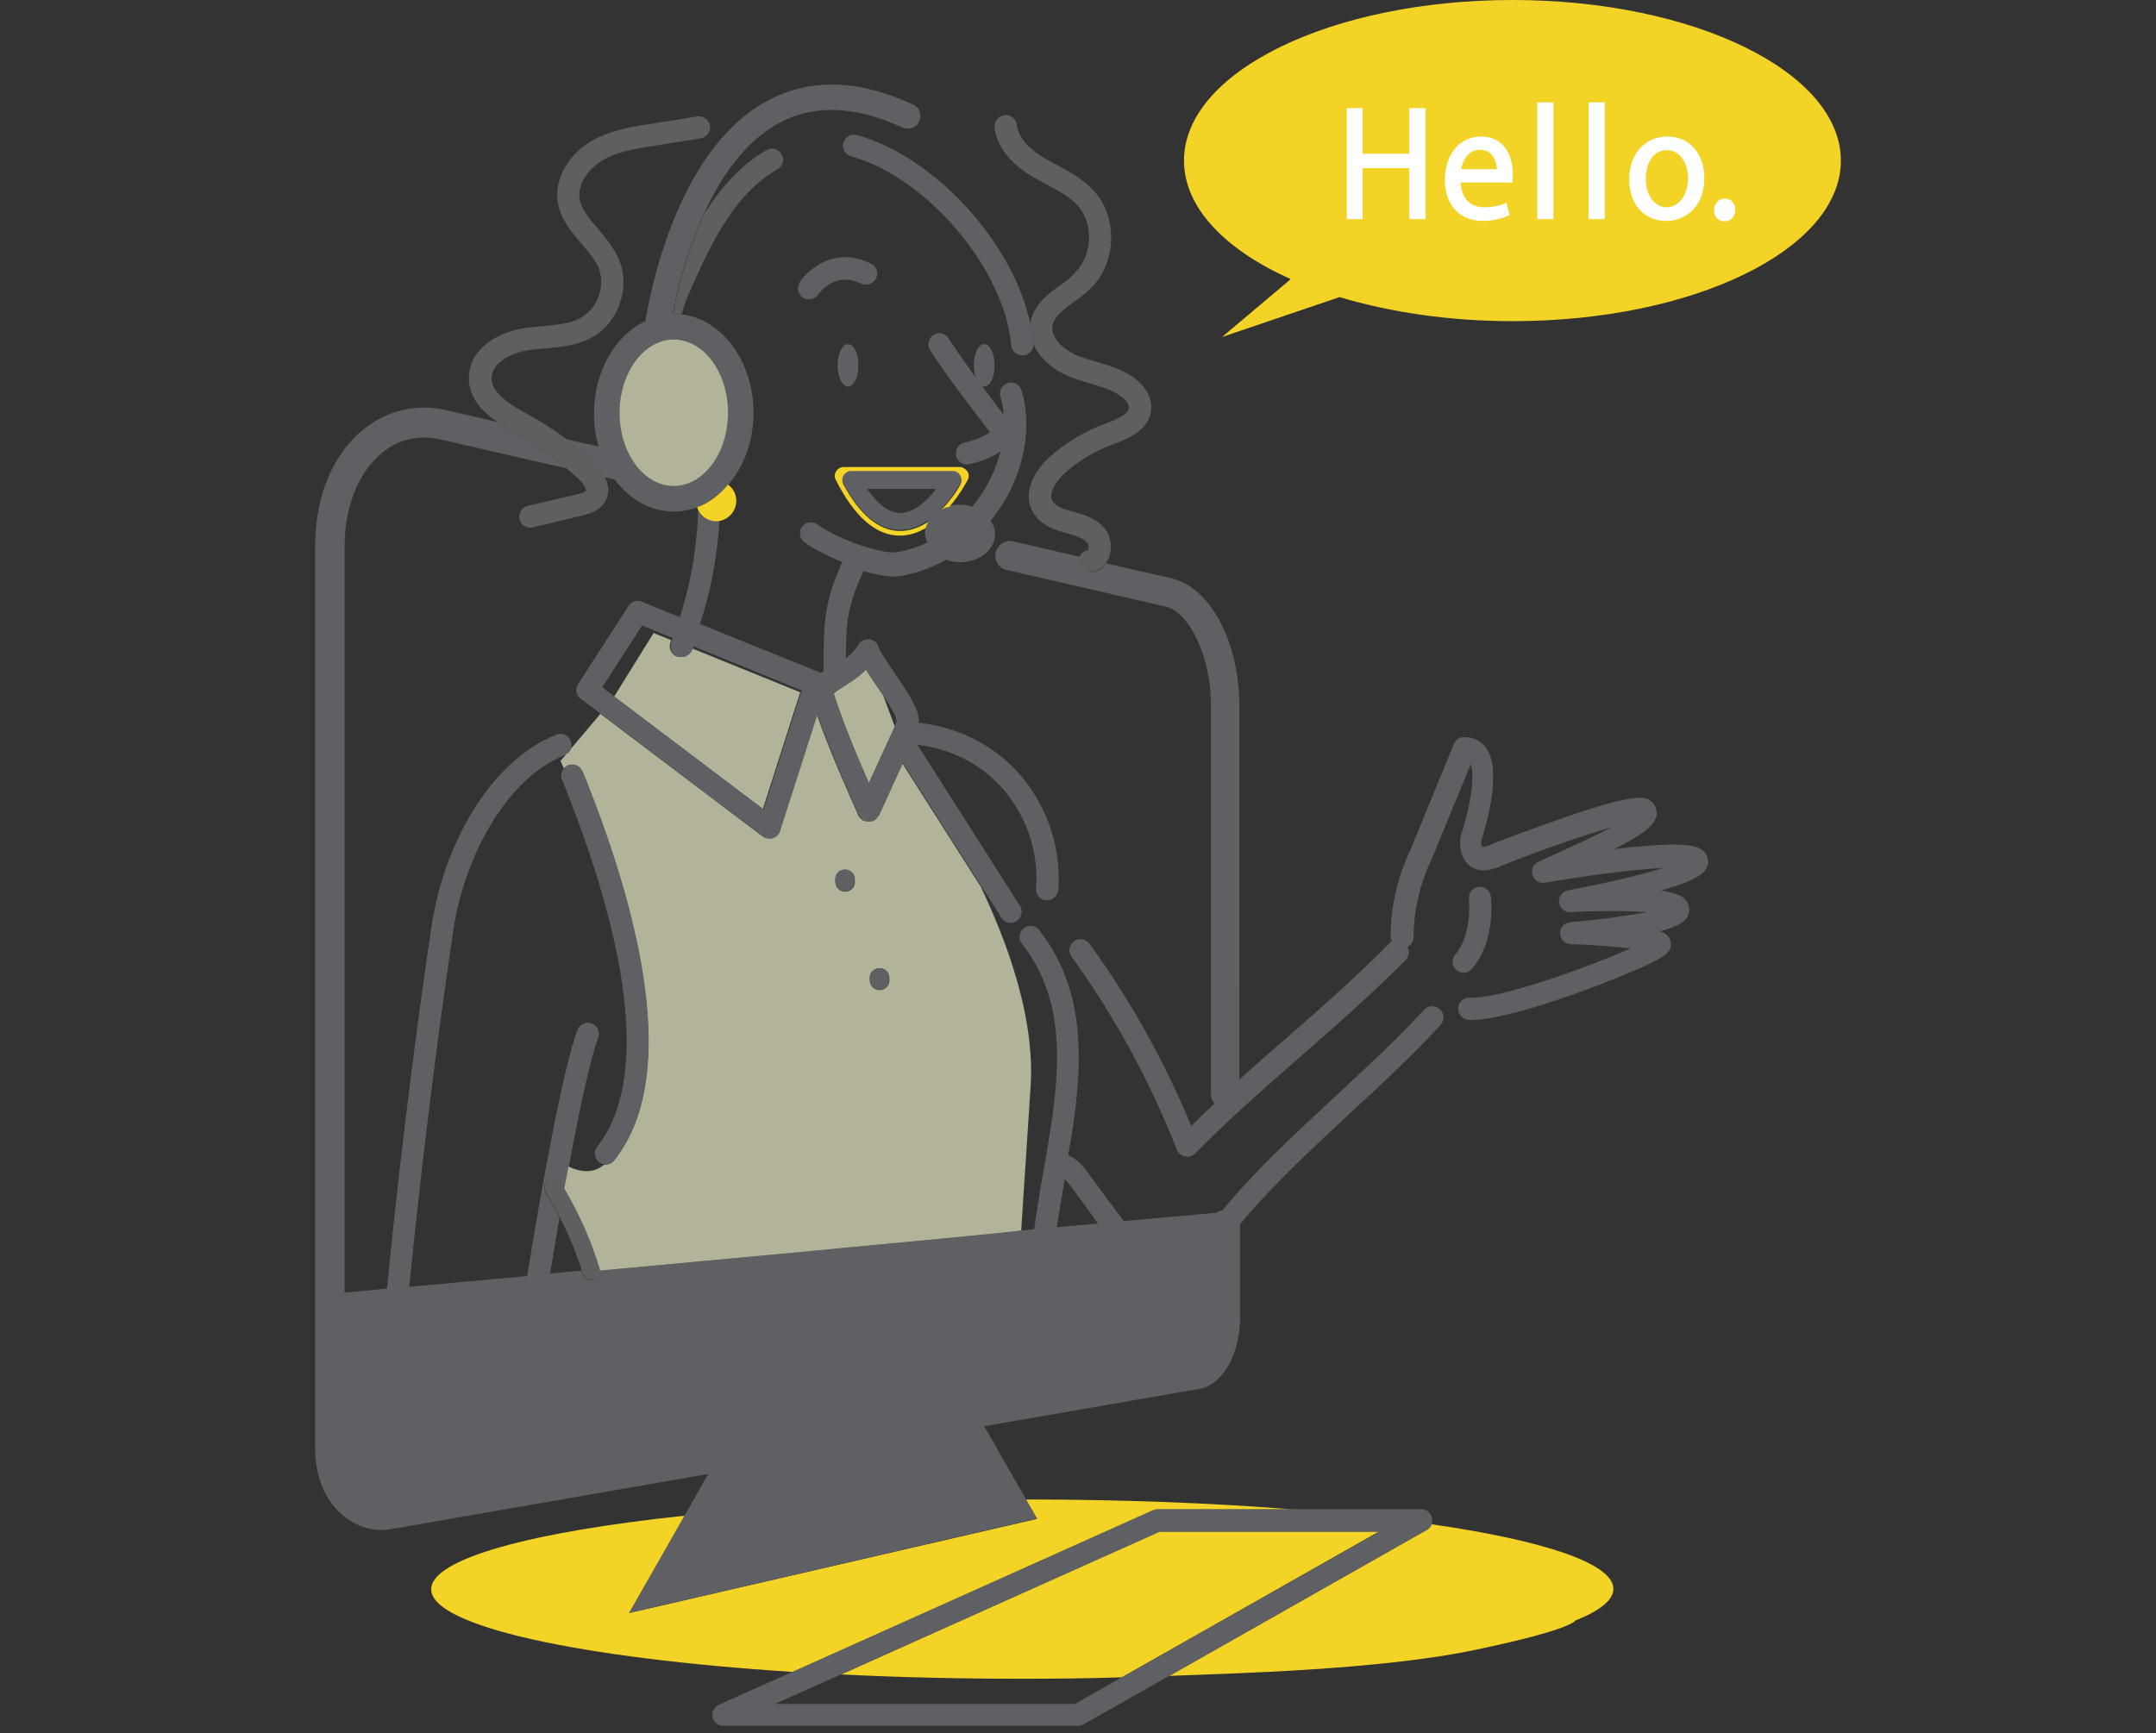<?xml version="1.0" encoding="utf-8"?>
<!-- Generator: Adobe Illustrator 27.7.0, SVG Export Plug-In . SVG Version: 6.00 Build 0)  -->
<svg version="1.1" id="レイヤー_1" xmlns="http://www.w3.org/2000/svg" xmlns:xlink="http://www.w3.org/1999/xlink" x="0px"
	 y="0px" viewBox="0 0 600 482.4" style="enable-background:new 0 0 600 482.4;" xml:space="preserve">
<rect x="0" y="0" width="600" height="482.4" fill="#333333" stroke="none"/>
<style type="text/css">
	.st0{clip-path:url(#SVGID_00000022552284671163636020000013649991757643752580_);fill:#F3D426;}
	.st1{clip-path:url(#SVGID_00000022552284671163636020000013649991757643752580_);fill:#5E6063;}
	.st2{clip-path:url(#SVGID_00000022552284671163636020000013649991757643752580_);fill:#B3B399;}
	.st3{clip-path:url(#SVGID_00000022552284671163636020000013649991757643752580_);fill:#5E5F60;}
	.st4{clip-path:url(#SVGID_00000022552284671163636020000013649991757643752580_);fill:#FFFFFF;}
</style>
<g>
	<defs>
		<rect id="SVGID_1_" x="87.8" width="424.5" height="495.2"/>
	</defs>
	<clipPath id="SVGID_00000084490106144881566020000013466293546003181953_">
		<use xlink:href="#SVGID_1_"  style="overflow:visible;"/>
	</clipPath>
	<path style="clip-path:url(#SVGID_00000084490106144881566020000013466293546003181953_);fill:#F3D426;" d="M322.1,420.2l38.2,0
		c-22.4-1.8-47.8-2.8-74.8-2.8l3.1,5.4L175.1,449l15.5-27.1c-42.7,4.5-70.6,12-70.6,20.5c0,10.3,41.5,19.2,100.7,23l100.1-44.9
		C321.2,420.3,321.6,420.2,322.1,420.2"/>
	<path style="clip-path:url(#SVGID_00000084490106144881566020000013466293546003181953_);fill:#F3D426;" d="M410.8,459.2
		c26.8-5.6,27.6-8.1,27.6-8.1c6.8-2.7,10.6-5.7,10.6-8.8c0-7.1-19.4-13.5-50.6-18c-0.2,0.7-0.7,1.2-1.4,1.6l-71.6,40.6
		C342.6,465.8,384,464.9,410.8,459.2"/>
	<path style="clip-path:url(#SVGID_00000084490106144881566020000013466293546003181953_);fill:#F3D426;" d="M234.1,466.1
		c15.9,0.8,32.8,1.2,50.4,1.2c9.5,0,18.7-0.1,27.7-0.4l71.6-40.6l-61.1,0L234.1,466.1z"/>
	<path style="clip-path:url(#SVGID_00000084490106144881566020000013466293546003181953_);fill:#5E6063;" d="M288.6,422.7l-3.1-5.4
		l-11.6-20.3l59.9-10.4c6.4-1.1,11.3-9.6,11.3-19.8v-25.9c0,0,0-0.1,0-0.1c8.9-10.8,20.1-21.1,30.8-31.1c8.6-7.9,17.4-16.1,25-24.4
		c1.1-1.3,1.1-3.2-0.2-4.4c-1.3-1.1-3.2-1.1-4.4,0.2c-7.4,8.1-16.2,16.2-24.7,24.1c-10.9,10.1-22.2,20.5-31.4,31.7
		c-0.6,0.1-1.2,0.3-1.6,0.7l-0.3,0l-25.6,2.3c-3.3-4.5-6.6-8.9-9.9-13.4c-1.1-1.6-2.8-3.8-5.5-4.9c1.9-11.1,3.5-22.3,2.7-33.1
		c-0.7-10.5-3.7-20.5-10.8-29.6c-1-1.3-3-1.6-4.3-0.5c-1.3,1-1.6,3-0.5,4.3c3.9,5,6.4,10.3,7.9,15.9c3.8,14.2,1.1,30.2-1.8,46.8
		c-1,5.5-1.9,11.2-2.7,16.8l-3.5,0.3c0,0.4-117.4,11.2-117.4,11.2c0.1,1.1-0.6,2.2-1.7,2.6c-0.2,0.1-0.5,0.1-0.7,0.1
		c-1.1,0-2-0.7-2.4-1.8c-0.1-0.3-0.2-0.6-0.3-0.9l-8.7,0.8c0.9-5.5,1.8-10.7,2.6-15.6c-1.2-2.4-2.5-4.7-3.9-6.9
		c-0.7-1.2-0.4-2.7,0.8-3.4c1.2-0.7,2.7-0.4,3.4,0.8c0.4,0.6,0.7,1.2,1.1,1.8c0.4-2.2,0.8-4.4,1.2-6.4c3.4-18.3,6.2-30.7,8.2-35.9
		c0.6-1.6-0.2-3.4-1.8-4c-1.6-0.6-3.4,0.2-4,1.8c-3.9,10.3-9.7,42.1-14,68.5l-32.8,3c4.4-44.7,10-84.3,12.3-99.5
		c2.7-18.4,13.6-41.4,30.9-48.5c0.2-0.1,0.3-0.1,0.4-0.2c0.6-0.4,1-0.9,1.3-1.5c0.3-0.7,0.3-1.5,0-2.3c-0.6-1.6-2.4-2.3-4-1.7
		c-19.7,8-31.6,32.5-34.7,53.3c-2.3,15.3-8,55.6-12.4,100.9l-11.8,1.1V152.2c0-11.3,3.9-20.9,10.6-26.3c4.6-3.7,10.2-4.9,16-3.6
		l35.2,8.1c-4.1-3.5-8.6-6.6-13.3-9.3c-1.8-1-3.9-2.2-5.9-3.6l-14.2-3.3c-8.2-1.9-16.3-0.1-22.9,5.1c-8.7,6.9-13.7,18.8-13.7,32.7
		v251.3c0,7.7,2.8,14.5,7.8,18.6c3.1,2.6,6.8,4,10.7,4c1,0,1.9-0.1,2.9-0.3l88-15.3l-6.5,11.4L175.1,449L288.6,422.7z M296.3,328.2
		c0.6,0.6,1.2,1.4,1.7,2c2.6,3.5,5.1,6.9,7.6,10.4l-11.5,1C294.8,337.1,295.6,332.6,296.3,328.2"/>
	<path style="clip-path:url(#SVGID_00000084490106144881566020000013466293546003181953_);fill:#5E6063;" d="M165.2,128.9
		c1.4,1.3,2.4,2.6,3,3.9l2.9,0.7c3.7,5,8.9,8.3,14.7,8.8c0.6,0.1,1.1,0.1,1.7,0.1c2.3,0,4.4-0.4,6.5-1.2c3.3-1.3,6.3-3.5,8.7-6.3
		c4.3-5,7-12.1,7-20c0-14.3-8.8-26.1-20-27.4c-0.7-0.1-1.4-0.1-2.2-0.1c-0.1,0-0.2,0-0.3,0c1.1-5.8,3.7-17,8.7-27.9
		c4.6-10.1,11.3-20,20.8-25.2c9.7-5.3,21.3-4.9,34.4,1.2c1.8,0.8,3.9,0.1,4.7-1.7c0.8-1.8,0.1-3.9-1.7-4.7
		c-15.3-7.1-29-7.4-40.8-0.9c-25,13.7-32.4,53.4-33.7,61.2c-8.4,3.9-14.3,14-14.3,25.7c0,3.2,0.4,6.3,1.3,9.2l-9.7-2.2
		C159.8,124,162.6,126.4,165.2,128.9 M172.4,114.9c0-11.3,6.8-20.4,15.1-20.4c8.3,0,15,9.2,15,20.4s-6.8,20.4-15,20.4
		C179.2,135.3,172.4,126.2,172.4,114.9"/>
	<path style="clip-path:url(#SVGID_00000084490106144881566020000013466293546003181953_);fill:#5E6063;" d="M303.9,159.3
		c-0.2,0-0.3,0-0.5,0c-1.5,0-2.8-1.1-3-2.6c-0.1-0.6,0-1.2,0.2-1.7l-18.6-4.3c-2.2-0.5-4.4,0.9-4.9,3.1c-0.5,2.2,0.9,4.4,3.1,4.9
		l2.8,0.6l41.6,9.6c5.9,1.4,12.4,13,12.4,27.5v97.9v10.2c0,1,0.4,2,1,2.7c-2.2,2-4.3,4.1-6.5,6.2c-7.4-17.9-16.9-35-28.3-50.7
		c-1-1.4-2.9-1.7-4.3-0.7c-1.4,1-1.7,2.9-0.7,4.3c12,16.6,21.8,34.6,29.3,53.7c0.4,1,1.2,1.7,2.3,1.9c0.2,0,0.4,0.1,0.6,0.1
		c0.8,0,1.6-0.3,2.2-0.9c9.3-9.5,19.4-18.3,29.1-26.8c9.8-8.6,20-17.5,29.5-27.1c1-1,1.1-2.4,0.5-3.6c1-0.5,1.7-1.5,1.7-2.8
		c0-12,4.9-21.4,5-21.5c0.1-0.1,0.1-0.2,0.1-0.3l10.8-26.3c1.3,3.5-0.3,12.7-2.8,20c-0.1,0.2-0.1,0.4-0.1,0.7
		c-0.1,0.5-0.5,5.4,2.9,7.8c2.3,1.6,5.3,1.4,9-0.4c10.4-4.1,22.3-8.3,30.1-10.5c-4.7,2.5-10.9,5.3-15.7,7.5
		c-1.5,0.7-3.1,1.4-4.6,2.1c-1.4,0.7-2.1,2.2-1.6,3.7c0.5,1.5,1.9,2.4,3.5,2.1c11.6-2,24.7-3.7,32.9-4.1c-6.7,2.1-17.2,4.5-26.5,6.2
		c-1.6,0.3-2.7,1.8-2.5,3.4c0.2,1.6,1.6,2.8,3.2,2.7c7.3-0.4,15.5-0.4,21.1,0c-5.6,1.1-13.8,2.2-21.2,2.8c-1.6,0.1-2.9,1.5-2.8,3.1
		c0,1.6,1.3,3,3,3c5.7,0.2,12,0.7,16.6,1.2c-11.7,5.2-36.7,14.2-44.7,13.7c-1.7-0.1-3.2,1.2-3.3,2.9c-0.1,1.7,1.2,3.2,2.9,3.3
		c0.3,0,0.6,0,0.9,0c7.6,0,22.6-5,31-8.1c5.7-2.1,11.5-4.4,15.8-6.3c7.2-3.2,8.4-4.4,8.6-6.4c0.1-0.9-0.2-1.8-0.9-2.6
		c-0.3-0.3-0.7-0.8-2.1-1.3c5.9-1.5,8.1-3.3,8.1-6c0-1.1-0.4-2.1-1.3-3c-0.9-0.9-2.5-1.7-6.6-2.3c10.1-2.9,11.9-4.7,12.7-6.3
		c0.6-1.1,0.6-2.3,0.1-3.4c-1.2-2.7-4.9-3.2-10.4-3.1c-3.7,0.1-8.8,0.5-15,1.2c-0.2,0-0.3,0-0.5,0.1c8-4,11.4-6.6,11.9-9.4
		c0.2-1.3-0.2-2.6-1.1-3.6c-1.8-1.9-4.6-2.7-24.7,4.2c-9.8,3.4-19.5,7.2-19.6,7.2c-0.1,0-0.2,0.1-0.3,0.1c-1.8,0.9-2.7,0.9-2.8,0.9
		c-0.2-0.3-0.3-1.1-0.3-1.7c1.3-4,6-19.7,1.3-26c-1.5-2-3.6-3-6.2-2.9c-1.2,0-2.3,0.8-2.7,1.9l-12,29.3c-0.7,1.4-5.6,11.3-5.6,24.2
		c0,0.5,0.1,1,0.4,1.4c-0.3,0.1-0.6,0.3-0.8,0.6c-9.3,9.5-19.4,18.3-29.1,26.8c-4.2,3.6-8.4,7.3-12.6,11.1V196.5
		c0-17.8-8.1-33-18.8-35.5l-18.4-4.2C307,158.2,305.6,159.1,303.9,159.3"/>
	<path style="clip-path:url(#SVGID_00000084490106144881566020000013466293546003181953_);fill:#B3B399;" d="M244.5,226.8
		c0,0.1-0.1,0.2-0.2,0.3c0,0,0,0.1-0.1,0.1c-0.1,0.2-0.2,0.3-0.3,0.4c0,0-0.1,0.1-0.1,0.1c-0.1,0.1-0.2,0.2-0.3,0.3
		c0,0-0.1,0.1-0.1,0.1c-0.2,0.1-0.3,0.2-0.5,0.3c0,0,0,0,0,0c-0.1,0.1-0.2,0.1-0.4,0.1c0,0-0.1,0-0.1,0c-0.1,0-0.2,0-0.3,0.1
		c0,0-0.1,0-0.1,0c-0.1,0-0.3,0-0.4,0c0,0,0,0,0,0c-0.1,0-0.3,0-0.4,0c0,0-0.1,0-0.1,0c-0.1,0-0.2,0-0.3-0.1c0,0-0.1,0-0.1,0
		c-0.1,0-0.2-0.1-0.4-0.1c0,0,0,0,0,0h0c0,0,0,0,0,0c-0.2-0.1-0.3-0.2-0.5-0.3c0,0-0.1-0.1-0.1-0.1c-0.1-0.1-0.2-0.2-0.3-0.3
		c0,0-0.1-0.1-0.1-0.1c-0.1-0.1-0.2-0.3-0.3-0.4c0,0,0-0.1-0.1-0.1c0-0.1-0.1-0.2-0.1-0.3c-3.7-8.4-8.2-18.4-11.5-28L217,231.3
		c-0.3,1-1.1,1.7-2,2c-0.3,0.1-0.6,0.1-0.9,0.1c-0.7,0-1.3-0.2-1.9-0.6l-45.1-34.1l-8.2,9.7c-0.2,0.6-0.7,1.2-1.3,1.5l-1.6,1.9
		c0,0,0.3,0.7,0.9,2.1c0.3-0.3,0.7-0.6,1.1-0.8c1.6-0.6,3.4,0.1,4,1.7l0.1,0.1c3,7.5,11,27.3,15.3,48.4c5.6,27.2,3.4,47.2-6.5,59.7
		c-0.6,0.8-1.5,1.2-2.4,1.2c-0.1,0-0.3,0-0.4,0c-2.5,2.1-5.7,2.5-9.9,0.5c-0.4,2.1-0.8,4.2-1.2,6.4c4.1,6.9,7.4,14.3,9.7,22.1
		c0,0.2,0.1,0.3,0.1,0.5c0,0,117.4-10.8,117.4-11.2c0.1-1.4,0.5-8.2,2.6-39.9c0.9-13-2.4-27-7.2-40.1c-2-5.4-4.3-10.7-6.6-15.6
		l-22-34.6L244.5,226.8z M242.1,272.2c0-1.5,1.2-2.7,2.7-2.7s2.7,1.2,2.7,2.7v0.7c0,1.5-1.2,2.7-2.7,2.7s-2.7-1.2-2.7-2.7V272.2z
		 M232.5,244.8c0-1.5,1.2-2.7,2.7-2.7c1.5,0,2.7,1.2,2.7,2.7v0.7c0,1.5-1.2,2.7-2.7,2.7c-1.5,0-2.7-1.2-2.7-2.7V244.8z"/>
	<path style="clip-path:url(#SVGID_00000084490106144881566020000013466293546003181953_);fill:#B3B399;" d="M244.1,191.1
		c-1.1-1.6-2.2-3.2-3.1-4.7c-2.3,2.3-5.2,4-7.8,5.7L232,193c2.6,8.2,6.3,17,9.8,25l7.1-15.5c0-0.1,0.1-0.2,0.1-0.3l-3.2-8.6
		C245.2,192.7,244.6,191.9,244.1,191.1"/>
	<path style="clip-path:url(#SVGID_00000084490106144881566020000013466293546003181953_);fill:#B3B399;" d="M192.4,181
		c-0.5,1.2-1.6,1.9-2.9,1.9c-0.4,0-0.8-0.1-1.2-0.2c-1.6-0.6-2.3-2.4-1.7-4c0.1-0.2,0.1-0.3,0.2-0.5l-4.9-2l-11,17.7l41.4,31.3
		l10.4-32.5l-30.3-12.3C192.5,180.6,192.5,180.8,192.4,181"/>
	<path style="clip-path:url(#SVGID_00000084490106144881566020000013466293546003181953_);fill:#5E5F60;" d="M295.3,79.2
		c-3.6,2.6-7.6,5.5-8.5,10.5c0,0.2-0.1,0.4-0.1,0.6c0.4,1.8,0.6,3.5,0.8,5.2c0,0,0,0.1,0,0.1c1.8,4.3,6,7.6,10.3,9.3
		c1.8,0.7,3.7,1.3,5.5,1.8c3.3,1,6.4,1.9,8.8,3.7c1.3,1,2.1,2.1,2.1,3c0,2.1-4.4,3.7-7,4.7c-5.5,2-10.7,5.2-15.1,9.1
		c-4.1,3.7-7.5,9.6-4.9,14.9c1.9,3.8,5.9,5.3,9.2,6.2l0.4,0.1c2.4,0.7,4.7,1.3,5.8,2.7c0.5,0.6,0.4,1.8,0.1,2.1
		c-1.1,0.2-1.9,0.9-2.3,1.8c-0.2,0.5-0.3,1.1-0.2,1.7c0.2,1.5,1.5,2.6,3,2.6c0.1,0,0.3,0,0.5,0c1.7-0.3,3.1-1.2,4.1-2.6
		c0.3-0.4,0.6-0.9,0.8-1.4c1-2.7,0.6-5.9-1.1-8.1c-2.4-3-6.1-4-9-4.8l-0.4-0.1c-2.1-0.6-4.5-1.4-5.3-3c-1-2.1,1-5.3,3.5-7.6
		c3.8-3.4,8.3-6.1,13.1-7.9c4.1-1.5,10.9-4,11-10.4c0-2.9-1.6-5.8-4.5-8c-3.3-2.5-7.1-3.6-10.8-4.7c-1.7-0.5-3.4-1-5-1.6
		c-4-1.6-7.8-5-7.2-8.5c0.5-2.6,3-4.4,6-6.6c1.6-1.1,3.2-2.3,4.6-3.7c7.2-7,7.7-19.6,1-27.1c-3-3.3-6.7-5.3-10.4-7.3
		c-1.2-0.6-2.2-1.2-3.3-1.8c-3.4-2-7.4-5.2-7.8-9.3c-0.2-1.7-1.7-2.9-3.4-2.8c-1.7,0.2-2.9,1.7-2.8,3.4c0.5,5.3,4.3,10.2,10.9,14
		c1.2,0.7,2.4,1.3,3.5,1.9c3.3,1.8,6.4,3.4,8.7,5.9c4.5,5,4.2,13.9-0.7,18.6C298.2,77.2,296.8,78.2,295.3,79.2"/>
	<path style="clip-path:url(#SVGID_00000084490106144881566020000013466293546003181953_);fill:#5E5F60;" d="M157.7,130.4
		c1.1,1,2.2,1.9,3.3,2.9c1.8,1.7,2.2,3,2.1,3.3c-0.2,0.3-1,0.7-2.5,1l-13.7,3.2c-1.7,0.4-2.7,2.1-2.3,3.7c0.3,1.4,1.6,2.4,3,2.4
		c0.2,0,0.5,0,0.7-0.1l13.7-3.3c1.7-0.4,5-1.2,6.5-4.1c1.1-2,1-4.3-0.2-6.7c-0.7-1.3-1.7-2.6-3-3.9c-2.7-2.5-5.5-4.9-8.4-7.1
		c-3-2.2-6.1-4.2-9.4-6c-6-3.3-10.9-6.4-10.7-10.7c0.2-3.9,5.2-6.7,10-7.5c1.6-0.2,3.1-0.4,4.8-0.5c4.5-0.4,9.3-0.8,13.5-3.3
		c7.2-4.2,10.4-13.9,7.1-21.6c-1.4-3.2-3.6-5.8-5.7-8.3c-2.4-2.8-4.7-5.5-5.2-8.5c-0.6-4.3,2.7-8.4,6.1-10.5
		c4.2-2.6,9.5-3.4,14.5-4.2l13.1-2.1c1.7-0.3,2.8-1.8,2.6-3.5c-0.3-1.7-1.8-2.8-3.5-2.6l-13.1,2.1c-5.4,0.8-11.5,1.8-16.8,5
		c-5.2,3.2-10,9.5-9,16.6c0.7,4.8,3.7,8.3,6.6,11.7c1.9,2.2,3.7,4.3,4.7,6.6c2.1,4.9,0,11.2-4.6,13.9c-3,1.8-6.9,2.1-10.9,2.5
		c-1.7,0.1-3.5,0.3-5.3,0.6c-7.3,1.1-14.9,5.7-15.2,13.3c-0.3,5.8,3.6,9.8,8,12.8c2,1.4,4.1,2.6,5.9,3.6
		C149.2,123.8,153.6,126.9,157.7,130.4"/>
	<path style="clip-path:url(#SVGID_00000084490106144881566020000013466293546003181953_);fill:#5E6063;" d="M194.3,142.1
		c-0.1,3.4-0.4,6.8-0.8,10.2c-0.8,6.6-2.3,13.2-4.3,19.5l-10.6-4.3c-1.4-0.6-2.9-0.1-3.7,1.2l-14,21.7c-0.9,1.4-0.6,3.2,0.7,4.1
		l5.6,4.2l45.1,34.1c0.5,0.4,1.2,0.6,1.9,0.6c0.3,0,0.6,0,0.9-0.1c1-0.3,1.7-1,2-2l10.4-32.4c3.3,9.6,7.8,19.6,11.5,28
		c0,0.1,0.1,0.2,0.1,0.3c0,0,0,0.1,0.1,0.1c0.1,0.2,0.2,0.3,0.3,0.4c0,0,0.1,0.1,0.1,0.1c0.1,0.1,0.2,0.2,0.3,0.3
		c0,0,0.1,0.1,0.1,0.1c0.1,0.1,0.3,0.2,0.5,0.3c0,0,0,0,0,0c0,0,0,0,0,0c0,0,0,0,0,0c0.1,0.1,0.2,0.1,0.4,0.1c0,0,0.1,0,0.1,0
		c0.1,0,0.2,0,0.3,0.1c0,0,0.1,0,0.1,0c0.1,0,0.3,0,0.4,0c0,0,0,0,0,0c0.1,0,0.3,0,0.4,0c0,0,0.1,0,0.1,0c0.1,0,0.2,0,0.3-0.1
		c0,0,0.1,0,0.1,0c0.1,0,0.2-0.1,0.4-0.1c0,0,0,0,0,0c0.2-0.1,0.3-0.2,0.5-0.3c0,0,0.1-0.1,0.1-0.1c0.1-0.1,0.2-0.2,0.3-0.3
		c0,0,0.1-0.1,0.1-0.1c0.1-0.1,0.2-0.3,0.3-0.4c0,0,0-0.1,0.1-0.1c0.1-0.1,0.1-0.2,0.2-0.3l6.6-14.5l22,34.6l5.4,8.5
		c0.6,0.9,1.6,1.4,2.6,1.4c0.6,0,1.1-0.2,1.6-0.5c1.4-0.9,1.9-2.8,0.9-4.3l-28.5-44.8c7.6,0.9,14.8,4,20.4,8.9
		c8.7,7.6,13.6,19.5,12.6,31.1c-0.1,1.7,1.1,3.2,2.8,3.3c0.1,0,0.2,0,0.3,0c1.6,0,2.9-1.2,3.1-2.8c1.1-13.5-4.5-27.3-14.7-36.2
		c-6.6-5.8-15.1-9.4-24.1-10.4c0-0.2,0-0.4,0-0.5c0-2-0.8-3.6-1.4-4.8c-1.1-2.3-3.1-5.2-5.1-8.2c-1.8-2.6-3.6-5.3-4.6-7.2
		c-0.1-0.9-0.7-1.7-1.5-2.2c-1.5-0.8-3.4-0.3-4.2,1.1c-0.8,1.4-2,2.7-3.5,3.9c0-10.3,0.5-14.7,4.9-24.3c3.2,0.9,6.2,1.5,8.7,1.5
		c0.1,0,0.3,0,0.4,0c4.8-0.6,9.5-2.2,13.8-4.7c1.2,0.4,2.6,0.7,4,0.7c5.4,0,9.7-3.5,9.7-7.8c0-1.3-0.4-2.6-1.2-3.7
		c0.9-1.2,1.8-2.4,2.7-3.7c6.7-10.2,8.9-22.4,5.9-32.6c-0.5-1.6-2.2-2.6-3.8-2.1c-1.6,0.5-2.6,2.2-2.1,3.8c0.5,1.6,0.8,3.3,0.9,5
		c-1.9-2.4-3.9-5.2-6-7.9c0.2,0.1,0.4,0.1,0.6,0.1c1.6,0,2.9-2.6,2.9-5.9c0-3.2-1.3-5.9-2.9-5.9s-2.9,2.6-2.9,5.9
		c0,1.2,0.2,2.4,0.5,3.3c-3-4.1-5.8-8.1-7.5-10.8c-0.9-1.4-2.8-1.9-4.2-1c-1.4,0.9-1.9,2.8-1,4.2c3.7,5.9,11.8,16.6,16.7,22.9
		c-1.4,1-3.8,2.2-7.1,2.9c-1.7,0.4-2.7,2-2.3,3.7c0.3,1.4,1.6,2.4,3,2.4c0.2,0,0.4,0,0.7-0.1c2.8-0.6,6.1-1.8,8.6-3.5
		c-1,4-2.8,8.1-5.2,11.8c-0.8,1.2-1.7,2.4-2.6,3.5c-1.1-0.3-2.3-0.5-3.5-0.5c-1,0-2,0.1-2.9,0.3c-0.7,0.2-1.4,0.4-2.1,0.7
		c3.1-3.3,5-6.7,5.2-7c0.4-0.8,0.4-1.7-0.1-2.5c-0.5-0.8-1.3-1.2-2.1-1.2h-28.2c-0.9,0-1.7,0.5-2.1,1.2c-0.5,0.8-0.5,1.7-0.1,2.5
		c4.6,8.6,9.9,13,15.8,13c2.9,0,5.6-1.1,7.9-2.7c-0.3,0.6-0.6,1.1-0.8,1.8c-0.1,0.5-0.2,1.1-0.2,1.6c0,1,0.2,1.9,0.7,2.8
		c-3,1.4-6.1,2.4-9.3,2.8c-5.8-0.1-16.7-4.4-21.3-7.8c-1.4-1-3.3-0.7-4.3,0.6c-1,1.4-0.7,3.3,0.6,4.3c2.5,1.8,6.4,3.9,10.6,5.5
		c-5.2,11.6-5.2,17-5.2,30.2v0.2c-0.3,0.2-0.5,0.3-0.8,0.5c-0.1-0.1-0.3-0.2-0.4-0.2l-10.2-4.1l-23-9.3c1.6-4.9,2.9-10,3.8-15.2
		c0.8-4.6,1.4-9.2,1.6-13.9c-0.3,0.1-0.7,0.1-1,0.1C197.1,145.1,195.2,143.9,194.3,142.1 M260.5,136.1c-2.4,3.2-6.1,6.7-10,6.7h0
		c-3.6,0-6.7-3.2-9.2-6.7H260.5z M249.5,200.6c0,0.4-0.3,1-0.5,1.6c0,0.1-0.1,0.2-0.1,0.3l-7.1,15.5c-3.5-8-7.2-16.8-9.8-25
		c0-0.1,0-0.1,0-0.2c0.2-0.1,0.5-0.3,0.7-0.4c0.2-0.1,0.4-0.2,0.5-0.3c2.7-1.6,5.5-3.4,7.8-5.7c0.9,1.5,2,3,3.1,4.7
		c0.6,0.8,1.1,1.7,1.7,2.5c1.2,1.8,2.3,3.6,3,4.9C249.1,199.2,249.5,200,249.5,200.6 M223.1,192.2l-0.2,0.6l-10.4,32.5l-41.4-31.3
		l-3.5-2.7l11.1-17.2l8.5,3.5c-0.1,0.2-0.2,0.4-0.2,0.6c-0.1,0.2-0.1,0.3-0.2,0.5c-0.6,1.6,0.1,3.4,1.7,4c0.4,0.2,0.8,0.2,1.2,0.2
		c1.2,0,2.4-0.7,2.9-1.9c0.1-0.2,0.1-0.3,0.2-0.5c0.1-0.2,0.2-0.4,0.2-0.6L223.1,192.2z"/>
	<path style="clip-path:url(#SVGID_00000084490106144881566020000013466293546003181953_);fill:#5E6063;" d="M286.8,90.4
		c-4.6-22.5-26.4-46.7-48.3-52.8c-1.6-0.5-3.3,0.5-3.8,2.1c-0.5,1.6,0.5,3.3,2.1,3.8c21.1,5.8,42.8,31.4,44.6,52.6
		c0.1,1.6,1.5,2.8,3.1,2.8c0.1,0,0.2,0,0.3,0c1.7-0.1,2.9-1.6,2.8-3.2c0,0,0-0.1,0-0.1C287.4,93.9,287.1,92.2,286.8,90.4"/>
	<path style="clip-path:url(#SVGID_00000084490106144881566020000013466293546003181953_);fill:#5E6063;" d="M243.8,77.5
		c0.8-1.5,0.1-3.4-1.4-4.1c-9.7-4.9-17.2,1.2-19.8,5.1c-0.9,1.4-0.6,3.3,0.8,4.3c0.5,0.4,1.1,0.5,1.7,0.5c1,0,2-0.5,2.6-1.3
		c0.5-0.7,4.8-6.6,12-3C241.2,79.6,243.1,79,243.8,77.5"/>
	<path style="clip-path:url(#SVGID_00000084490106144881566020000013466293546003181953_);fill:#F3D426;" d="M250.5,147.8
		c-5.8,0-11.2-4.4-15.8-13c-0.4-0.8-0.4-1.7,0.1-2.5s1.3-1.2,2.1-1.2h28.2c0.9,0,1.7,0.5,2.1,1.2c0.5,0.8,0.5,1.7,0.1,2.5
		c-0.1,0.3-2,3.7-5.2,7c0.6-0.3,1.3-0.6,2.1-0.7c3.1-3.6,4.9-7.2,5.1-7.5c0.4-0.8,0.4-1.7-0.1-2.4c-0.5-0.7-1.3-1.2-2.1-1.2h-32.3
		c-0.9,0-1.7,0.5-2.1,1.2c-0.5,0.7-0.5,1.7-0.1,2.4c5.2,10.3,11.2,15.5,17.8,15.5c2.6,0,5-0.8,7.2-2.1c0.2-0.6,0.4-1.2,0.8-1.8
		C256.1,146.7,253.4,147.8,250.5,147.8"/>
	<path style="clip-path:url(#SVGID_00000084490106144881566020000013466293546003181953_);fill:#5E5F60;" d="M187.5,87.4
		c0.7,0,1.4,0,2.2,0.1c0.8-2.8,1.5-4.8,2.1-6c6.5-14.8,12.8-27.6,24.6-34.4c1.5-0.9,2-2.7,1.1-4.2c-0.9-1.5-2.7-2-4.2-1.1
		c-7.3,4.2-12.7,10.5-17.3,17.7c-5,10.9-7.6,22.1-8.7,27.9C187.3,87.4,187.4,87.4,187.5,87.4"/>
	<path style="clip-path:url(#SVGID_00000084490106144881566020000013466293546003181953_);fill:#5E6063;" d="M233.1,101.7
		c0,3.2,1.3,5.9,2.9,5.9c1.6,0,2.9-2.6,2.9-5.9s-1.3-5.9-2.9-5.9C234.4,95.8,233.1,98.4,233.1,101.7"/>
	<path style="clip-path:url(#SVGID_00000084490106144881566020000013466293546003181953_);fill:#5E6063;" d="M235.1,248.1
		c1.5,0,2.7-1.2,2.7-2.7v-0.7c0-1.5-1.2-2.7-2.7-2.7s-2.7,1.2-2.7,2.7v0.7C232.5,246.9,233.7,248.1,235.1,248.1"/>
	<path style="clip-path:url(#SVGID_00000084490106144881566020000013466293546003181953_);fill:#5E6063;" d="M244.7,275.6
		c1.5,0,2.7-1.2,2.7-2.7v-0.7c0-1.5-1.2-2.7-2.7-2.7c-1.5,0-2.7,1.2-2.7,2.7v0.7C242.1,274.4,243.3,275.6,244.7,275.6"/>
	<path style="clip-path:url(#SVGID_00000084490106144881566020000013466293546003181953_);fill:#5E6063;" d="M156.4,217.1l0.1,0.1
		c25.2,62.7,19.2,90,9.7,102c-1.1,1.3-0.8,3.3,0.5,4.3c0.5,0.4,1,0.6,1.5,0.6c0.1,0,0.3,0,0.4,0c0.9,0,1.8-0.4,2.4-1.2
		c9.9-12.4,12.1-32.5,6.5-59.7c-4.4-21.2-12.3-41-15.3-48.4l-0.1-0.1c-0.6-1.6-2.4-2.3-4-1.7c-0.5,0.2-0.8,0.5-1.1,0.8
		C156.2,214.7,155.9,216,156.4,217.1"/>
	<path style="clip-path:url(#SVGID_00000084490106144881566020000013466293546003181953_);fill:#5E6063;" d="M398.4,424.3
		c0.2-0.6,0.3-1.2,0.1-1.9c-0.4-1.4-1.6-2.3-3-2.3h0l-35.2,0l-38.2,0c-0.4,0-0.9,0.1-1.3,0.3l-100.1,44.9l-20.6,9.2
		c-1.3,0.6-2.1,2-1.8,3.5c0.3,1.4,1.6,2.4,3,2.4h98.7c0.5,0,1.1-0.1,1.5-0.4l23.9-13.5l71.6-40.6C397.7,425.5,398.1,425,398.4,424.3
		 M312.2,466.9l-13,7.4h-83.5l18.3-8.2l88.7-39.7l61.1,0L312.2,466.9z"/>
	<path style="clip-path:url(#SVGID_00000084490106144881566020000013466293546003181953_);fill:#F3D426;" d="M359.2,77.7l-19.1,16.1
		l32.7-11.1c14,4.2,30.5,6.7,48.1,6.7c50.5,0,91.4-20,91.4-44.7S471.3,0,420.9,0c-50.5,0-91.4,20-91.4,44.7
		C329.5,57.8,340.9,69.5,359.2,77.7"/>
	<path style="clip-path:url(#SVGID_00000084490106144881566020000013466293546003181953_);fill:#5E5F60;" d="M166.9,353.2
		c-2.3-7.7-5.6-15.1-9.7-22.1c-0.4-0.6-0.7-1.2-1.1-1.8c-0.7-1.2-2.2-1.5-3.4-0.8c-1.2,0.7-1.5,2.2-0.8,3.4c1.4,2.3,2.7,4.6,3.9,6.9
		c2.4,4.8,4.5,9.7,6.1,14.8c0.1,0.3,0.2,0.6,0.3,0.9c0.3,1.1,1.3,1.8,2.4,1.8c0.2,0,0.5,0,0.7-0.1c1.1-0.3,1.8-1.4,1.7-2.6
		C166.9,353.5,166.9,353.4,166.9,353.2"/>
	<path style="clip-path:url(#SVGID_00000084490106144881566020000013466293546003181953_);fill:#F3D426;" d="M194,141.2
		c0.1,0.3,0.2,0.5,0.3,0.8c0.9,1.8,2.8,3.1,5,3.1c0.3,0,0.7,0,1-0.1c2.6-0.5,4.6-2.8,4.6-5.6c0-1.9-0.9-3.5-2.3-4.5
		C200.2,137.8,197.3,140,194,141.2"/>
	<path style="clip-path:url(#SVGID_00000084490106144881566020000013466293546003181953_);fill:#B3B399;" d="M187.5,135.3
		c8.3,0,15.1-9.2,15.1-20.4c0-11.3-6.8-20.4-15.1-20.4s-15.1,9.2-15.1,20.4C172.4,126.2,179.2,135.3,187.5,135.3"/>
	<path style="clip-path:url(#SVGID_00000084490106144881566020000013466293546003181953_);fill:#5E6063;" d="M405.3,270
		c0.6,0.5,1.3,0.8,2,0.8c0.9,0,1.7-0.4,2.3-1.1c6.7-7.6,5.4-19.6,5.3-20.1c-0.2-1.7-1.7-2.9-3.4-2.7c-1.7,0.2-2.9,1.7-2.7,3.4
		c0,0.1,1,9.8-3.8,15.4C403.9,266.9,404,268.9,405.3,270"/>
	<polygon style="clip-path:url(#SVGID_00000084490106144881566020000013466293546003181953_);fill:#FFFFFF;" points="392.2,42.8 
		379.2,42.8 379.2,30.1 374.8,30.1 374.8,61 379.2,61 379.2,46.8 392.2,46.8 392.2,61 396.7,61 396.7,30.1 392.2,30.1 	"/>
	<path style="clip-path:url(#SVGID_00000084490106144881566020000013466293546003181953_);fill:#FFFFFF;" d="M412.2,38
		c-6,0-10.1,5-10.1,12.1c0,6.9,4.1,11.4,10.5,11.4c3.5,0,5.9-0.9,7-1.4l0.5-0.2l-0.9-3.5l-0.7,0.3c-1.2,0.5-2.8,1-5.4,1
		c-4,0-6.4-2.5-6.6-6.9h14.4l0-0.6c0-0.5,0.1-1.1,0.1-1.8C421,43.6,418.7,38,412.2,38 M406.6,47.1c0.5-2.6,2.1-5.4,5.2-5.4
		c1.3,0,2.4,0.4,3.2,1.2c1.2,1.2,1.5,3.1,1.6,4.2H406.6z"/>
	
		<rect x="427.8" y="28.5" style="clip-path:url(#SVGID_00000084490106144881566020000013466293546003181953_);fill:#FFFFFF;" width="4.5" height="32.5"/>
	
		<rect x="442.1" y="28.5" style="clip-path:url(#SVGID_00000084490106144881566020000013466293546003181953_);fill:#FFFFFF;" width="4.5" height="32.5"/>
	<path style="clip-path:url(#SVGID_00000084490106144881566020000013466293546003181953_);fill:#FFFFFF;" d="M464,38
		c-6.2,0-10.6,4.9-10.6,11.9c0,6.9,4.1,11.6,10.3,11.6c5.1,0,10.6-3.7,10.6-11.9C474.3,42.7,470.1,38,464,38 M463.8,57.7
		c-3.3,0-5.8-3.4-5.8-7.9c0-4,1.8-8,5.9-8c4.6,0,5.9,5.2,5.9,7.9C469.7,54.3,467.2,57.7,463.8,57.7"/>
	<path style="clip-path:url(#SVGID_00000084490106144881566020000013466293546003181953_);fill:#FFFFFF;" d="M480,55.3
		c-1.7,0-3,1.3-3,3.2c0,1.5,1,3.1,2.9,3.1c1.7,0,3-1.3,3-3.1C483,56.6,481.7,55.3,480,55.3"/>
</g>
</svg>
